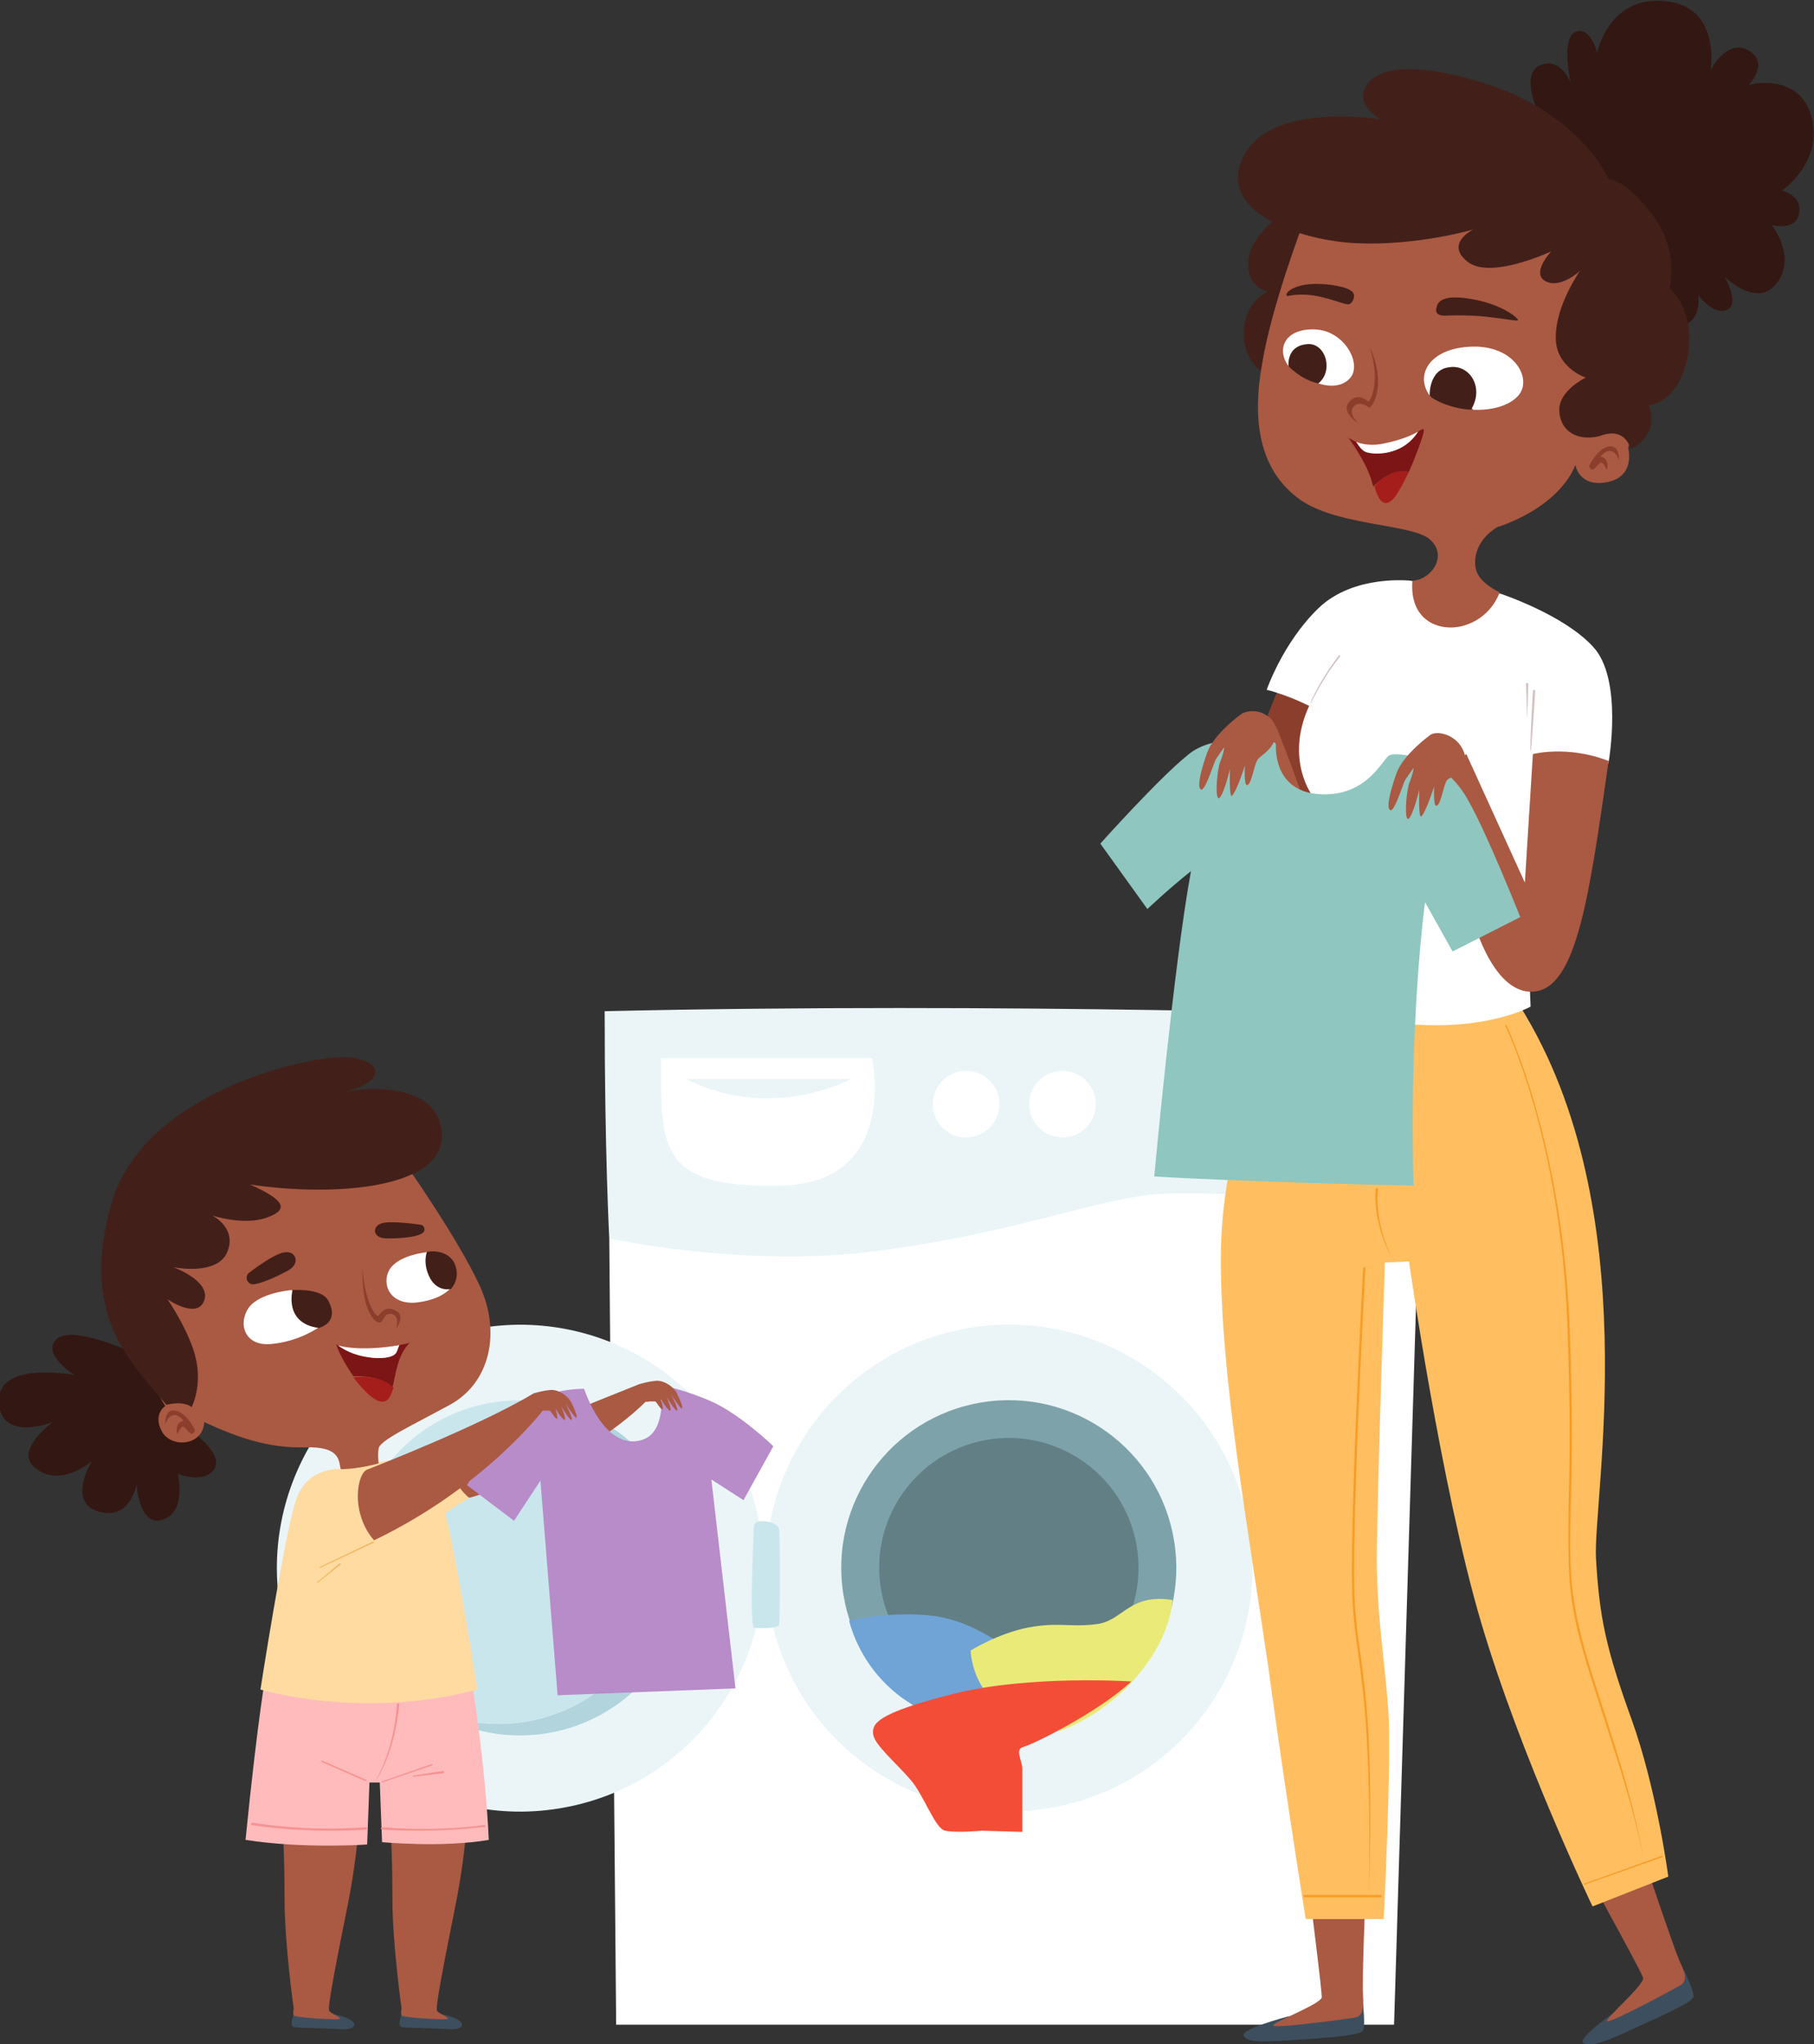 <?xml version="1.0" encoding="utf-8"?>
<!-- Generator: Adobe Illustrator 28.0.0, SVG Export Plug-In . SVG Version: 6.00 Build 0)  -->
<svg version="1.1" id="Laag_1" xmlns="http://www.w3.org/2000/svg" xmlns:xlink="http://www.w3.org/1999/xlink" x="0px" y="0px"
	 viewBox="0 0 158.1 178.1" style="enable-background:new 0 0 158.1 178.1;" xml:space="preserve">
<rect x="0" y="0" width="158.1" height="178.1" fill="#333333" stroke="none"/>
<style type="text/css">
	.st0{fill:#FFFFFF;}
	.st1{fill:#EBF5F7;}
	.st2{fill:#7EA2AA;}
	.st3{fill:#B1D4DD;}
	.st4{fill:#CAE6ED;}
	.st5{fill:#617F84;}
	.st6{fill:#3D4F5E;}
	.st7{fill:#AA5943;}
	.st8{fill:#FFBBBB;}
	.st9{fill:#FFBF61;}
	.st10{fill:#8C3E2C;}
	.st11{fill:#B88BC9;}
	.st12{fill:#8FC6BF;}
	.st13{fill:#FFDBA1;}
	.st14{fill:#331712;}
	.st15{fill:#422019;}
	.st16{fill:#7C1515;}
	.st17{fill:#A51E1B;}
	.st18{fill:#70A3D6;}
	.st19{fill:#EAEA78;}
	.st20{fill:#F44D37;}
	.st21{fill:#F2B966;}
	.st22{fill:#F79292;}
	.st23{fill:#D3C1C1;}
	.st24{fill:#F79D26;}
</style>
<g>
	<path class="st0" d="M53.1,107.9l0.6,68.5h67.8l2.3-75.3C123.7,101.2,73,98.7,53.1,107.9z"/>
	<ellipse transform="matrix(0.973 -0.232 0.232 0.973 -29.268 24.097)" class="st1" cx="87.9" cy="136.6" rx="21.2" ry="21.2"/>
	<ellipse transform="matrix(0.987 -0.161 0.161 0.987 -20.83 15.921)" class="st2" cx="87.9" cy="136.6" rx="14.6" ry="14.6"/>
	
		<ellipse transform="matrix(0.973 -0.232 0.232 0.973 -30.428 14.225)" class="st1" cx="45.3" cy="136.6" rx="21.2" ry="21.2"/>
	<g>
		<path class="st3" d="M50.9,123.1c4.3,2.5,7.1,7.2,7.1,12.5c0,8.1-6.5,14.6-14.6,14.6c-2,0-3.8-0.4-5.6-1.1
			c2.2,1.3,4.7,2.1,7.5,2.1c8.1,0,14.6-6.5,14.6-14.6C59.9,130.5,56.2,125.3,50.9,123.1z"/>
		<path class="st4" d="M58,135.6c0-5.3-2.9-10-7.1-12.5c-1.7-0.7-3.6-1.1-5.6-1.1c-8.1,0-14.6,6.5-14.6,14.6c0,5.3,2.9,10,7.1,12.5
			c1.7,0.7,3.6,1.1,5.6,1.1C51.5,150.2,58,143.7,58,135.6z"/>
	</g>
	<ellipse transform="matrix(0.973 -0.231 0.231 0.973 -29.154 23.979)" class="st5" cx="87.9" cy="136.6" rx="11.3" ry="11.3"/>
	<path class="st1" d="M53.1,107.9c0,0,11.8,2.6,23.3,1.1c11.6-1.5,18.5-4.3,23.8-4.9c5.3-0.6,21.2,1,21.2,1l0.7-16.6
		c0,0-34.2-1.2-69.4-0.4C52.7,100.4,53.1,107.9,53.1,107.9z"/>
	<path class="st6" d="M35,175.5c0,0-0.4,1,0,1.1c0.4,0.1,2.8,0.1,4.3,0.2c1.5,0,1.3-0.9-0.8-1.3C36.3,175.1,35,175.5,35,175.5z"/>
	<path class="st7" d="M40.8,157.1c0,0-0.1,3.9-1.1,8.9c-1,5-1.8,9-1.6,9.2c0.1,0.2,1.1,0.6,0.9,0.7c-0.2,0.1-3.8-0.1-4-0.3
		c-0.1-0.2,0-0.6,0-0.6s-0.8-5.6-0.8-9.6c0-4.1-0.2-7.1-0.2-7.1L40.8,157.1z"/>
	<path class="st6" d="M25.6,175.5c0,0-0.4,1,0,1.1c0.4,0.1,2.8,0.1,4.3,0.2c1.5,0,1.3-0.9-0.8-1.3C26.9,175.1,25.6,175.5,25.6,175.5
		z"/>
	<path class="st7" d="M31.4,157.1c0,0-0.1,3.9-1.1,8.9c-1,5-1.8,9-1.6,9.2c0.1,0.2,1.1,0.6,0.9,0.7c-0.2,0.1-3.8-0.1-4-0.3
		c-0.1-0.2,0-0.6,0-0.6s-0.8-5.6-0.8-9.6c0-4.1-0.2-7.1-0.2-7.1L31.4,157.1z"/>
	<path class="st8" d="M41.2,147c0,0,1.1,6.8,1.4,13.3c-4,0.7-9.3,0.2-9.3,0.2l-0.2-5.2l-0.9,0l-0.2,5.4c0,0-5.5,0.4-10.6-0.4
		c1.1-11,1.8-14.6,1.8-14.6S38.5,140.5,41.2,147z"/>
	<path class="st6" d="M118.8,174.6c0,0,0.2,1.9,0,2.3c-0.2,0.4-2.4,0.6-5.5,0.8c-3.1,0.2-4.5,0.3-4.9-0.3c-0.4-0.6,3.8-1.7,3.8-1.7
		L118.8,174.6z"/>
	<path class="st7" d="M114.4,167c0,0,0.8,6.4,0.8,7c0,0.6-4.6,2.3-4.2,2.5c0.4,0.2,6.4-0.6,7-0.7c0.6-0.1,0.9-0.4,0.8-1.9
		c-0.1-1.5,0.2-8.5,0.2-8.5L114.4,167z"/>
	<path class="st6" d="M146.8,171.7c0,0,0.8,1.7,0.8,2.2s-2.1,1.4-4.9,2.7c-2.8,1.3-4.1,1.8-4.7,1.4c-0.6-0.4,3-2.9,3-2.9
		L146.8,171.7z"/>
	<path class="st7" d="M139.2,164.8c0,0,3.8,6.9,4,7.5c0.2,0.6-3.5,3.7-3.1,3.8c0.4,0.1,5.8-2.8,6.3-3.1c0.5-0.3,0.7-0.7,0-2.1
		c-0.6-1.4-2.8-8-2.8-8L139.2,164.8z"/>
	<path class="st9" d="M110.5,91.8c0,0-4.1,7.5-4.1,17.9c0,10.4,2.4,23.6,4.1,35.3c1.6,11.7,3.3,22.2,3.3,22.2h6.8
		c0,0,0.7-14,0.4-18.2s-1-8.2-1-13.1c0-4.9,0.7-25.9,0.7-25.9l2.1-0.1c0,0,2.8,19.7,6.3,31.5c3.5,11.8,9.7,24.7,9.7,24.7l6.6-2.6
		c0,0-1-7.6-3.2-13.7c-2.2-6.1-2.8-8.8-3.1-14c-0.3-5.2,4.5-30.3-6.6-48.1C122.2,87.1,110.5,91.8,110.5,91.8z"/>
	<path class="st10" d="M111.7,59.3l-2.1,5.2l1.1,6.4c0,0,5.1,1.1,5.1,0.4c0-0.8-0.5-11-0.5-11L111.7,59.3z"/>
	<path class="st0" d="M129.1,52.5l1.6-0.8c0,0,5.5,1.8,8.1,4.6c2.7,2.8,1.4,10.1,1.4,10.1l-6.9,18.8l0.1,2.5c0,0-4.4,2.5-12.6,1.3
		c-8.2-1.2-6.3-19.5-6.3-19.5s-2.6-3.2-0.4-8c-2-1-3.7-1.4-3.7-1.4s1.4-4.1,4.5-7.1c3.1-3,8.1-2.4,8.1-2.4L129.1,52.5z"/>
	<path class="st7" d="M55.7,120.6l-18.2,7.3c0,0,1.2,2.2,1.4,2.4s2,0.2,2,0.2s9.5-2.6,15.4-8.4C56.5,121.1,55.7,120.6,55.7,120.6z"
		/>
	<path class="st11" d="M47.2,121.7c0,0,1.6-0.7,3.7-0.7c1.2,3.3,3.1,5.2,5.2,4.4c2.1-0.8,1.5-4.7,1.5-4.7s1.9,0.3,4.4,1.4
		c2.5,1.1,5.4,3.9,5.4,3.9l-2.6,4.7l-2.8-1.8l2.1,18.2l-15.5,0.6l-1.5-18.7l-2.3,3.5l-4.1-3.1l2.8-5
		C43.6,124.4,44.8,121.7,47.2,121.7z"/>
	<path class="st7" d="M110.5,62.4c0,0,0.5,0.1,1.2,2.1c0.8,2,2,5.4,2,5.4s-4.1,0.4-3.8,0c0.3-0.4-0.4-6.3-0.4-6.3L110.5,62.4z"/>
	<path class="st7" d="M127.8,65.7l5.1,11.2l0.7-11.2c0,0,3-0.8,6.6,0.6c-1.7,11.9-2.8,19.9-6.6,20.1c-3.7,0.2-5.4-6.9-5.4-6.9
		L126,67L127.8,65.7z"/>
	<path class="st12" d="M110.5,64.7c0,0,0.7-0.2,0.7,0.2c0,0.3-0.2,4.1,3.9,4.3c4.1,0.2,5.4-3.1,6-3.4c0.6-0.3,3,0.3,3,0.3
		s2.4,0.9,3.9,3.7c1.6,2.8,4.5,10.1,4.5,10.1l-5.9,3l-2.4-4.3c0,0-1.4,10.1-1,24.7c-14.6-0.3-22.6-0.8-22.6-0.8s1.7-18.5,3.2-26.6
		c-1.9,1.5-3.8,3.3-3.8,3.3l-4.1-5.7c0,0,5.1-5.7,7.6-7.7C105.9,63.7,110.5,64.7,110.5,64.7z"/>
	<path class="st13" d="M29.7,128c0,0-3.1-0.3-4,3c-1,3.3-3,16.2-3,16.2s8.8,2.7,18.9,0c-1.9-12.1-2.8-15.4-2.8-15.4l2.1-1.3
		c0,0-1.4-1-1.5-2.8C39.3,125.9,29.7,128,29.7,128z"/>
	<path class="st14" d="M11.2,117.7c0,0-5-2.3-6.3-1s1.6,3.1,1.6,3.1s-6.7-1.3-6.6,2.3c0.1,3.6,4.7,1.8,4.7,1.8s-3.6,2.6-1.4,4.1
		c2.2,1.6,4.8-0.7,4.8-0.7s-2.2,3.6,0.6,4.4c2.8,0.8,3.3-2.4,3.3-2.4s0.2,3.8,2.3,3.1c2.1-0.7,1.3-4,1.3-4s2.1,0.9,3.1-0.3
		c1-1.2-1.5-3.1-1.5-3.1l-1.8-6.7L11.2,117.7z"/>
	<path class="st14" d="M134.2,10.1c0,0-1.8-3.6,0-4.4c1.8-0.8,2.7,1.5,2.7,1.5s-0.9-3.8,0.4-4.4c1.3-0.6,1.9,1.8,1.9,1.8
		s1-5,5.9-4.5c4.9,0.4,4,6,4,6s1.4-2.8,3.3-1.7c1.9,1.1,0,3,0,3s4.4-1.2,5.5,2.8c1,4-2.6,6.4-2.6,6.4s1.8,0.4,1.5,2
		c-0.3,1.6-2.4,1-2.4,1s2.2,2.7,0.5,5c-1.7,2.4-4.6-0.5-4.6-0.5s1.4,2.4,0.2,2.9c-1.2,0.5-2.5-1.3-2.5-1.3s0.5,2.6-2,2.8
		c-2.5,0.2-8.2-10.4-8.2-10.4L134.2,10.1z"/>
	<path class="st15" d="M112.1,18.4c0,0-3.1,1.9-3.3,4.3c-0.2,2.4,1.7,2.7,1.7,2.7s-2,0.8-2.1,3.5c-0.1,2.7,1.9,3.7,1.9,3.7l7.1-13.4
		L112.1,18.4z"/>
	<path class="st7" d="M141.9,39c0,0,0.7,2.5-1.8,3c-2.5,0.5-2.8-1.5-2.8-1.5s-1,3.4-6.7,5.4c-0.9-2.4,6.6-15.9,6.6-15.9
		c0.1,0,4.1,2.2,4.1,2.2S142.5,37.7,141.9,39z"/>
	<path class="st7" d="M113.6,19.4c0,0-2.8,7.3-3.6,12.3c-0.9,5-0.2,9.1,3,11.6c3.1,2.5,9.7,2.3,11.5,3.6c1.8,1.4,0.3,3.6-1.4,3.7
		c-0.3,3.7,2.7,4.6,4.8,3.8c2.2-0.8,2.8-2.8,2.8-2.8s-1.6-0.7-2-1.8c-0.4-1.1,0-3,2.2-4.1c2.2-1.1,7-13.7,7.3-13.9
		c0.3-0.2,1.4-10.7,1.4-10.7s0.7-4.7-5.1-5.8c-5.8-1.1-14.3-2.4-15.8-1.8C117.1,14.3,113.6,19.4,113.6,19.4z"/>
	<path class="st0" d="M114.7,32.2l0.2,1.2c0,0,1.8,0.7,2.8-0.5c1-1.2-0.5-4.1-3.1-4.2c-2.6-0.1-3.4,1.7-2.3,3.2
		C113.3,31.6,114.7,32.2,114.7,32.2z"/>
	<path class="st0" d="M127.6,34.8l0.8,0.9c0,0,2.6,0.2,3.9-1.2c1.3-1.4-0.2-4.4-4-4.3c-3.7,0.1-5.1,2.5-3.6,4.4
		C125.9,34.2,127.6,34.8,127.6,34.8z"/>
	<path class="st15" d="M126,27.5c0,0,1.7-0.1,3.6,0.1c1.8,0.2,2.6,0.4,2.7,0.3c0.1-0.1-1.2-1.3-3.8-1.8c-2.6-0.5-3.2,0.1-3.3,0.7
		C125,27.5,125.7,27.5,126,27.5z"/>
	<path class="st15" d="M112.2,25.8c0,0,1.1-0.3,2.6,0c1.5,0.3,2.5,0.8,2.8,0.7c0.3-0.1,0.7-0.9,0.1-1.2c-0.6-0.4-2.5-0.7-3.9-0.5
		C112.5,25,111.9,25.6,112.2,25.8z"/>
	<path class="st10" d="M119.4,30.3c0,0,0.7,1.3,0.7,2.9c0,1.6-0.6,2.2-0.7,2.3c-0.1,0.1-0.8-0.7-1.4-0.1s0.4,1.5,0.4,1.5
		s-1.6-1-0.8-1.9c0.8-0.9,1.6,0,1.7,0C119.3,35,120.4,33.6,119.4,30.3z"/>
	<path class="st15" d="M124.6,34.5c0,0-0.1-2.3,1.7-2.5c1.8-0.3,3.1,1.8,1.9,3.7C126.6,35.6,125.2,35,124.6,34.5z"/>
	<path class="st15" d="M112.3,31.9c0,0-0.2-1.7,1.5-1.9c1.7-0.3,2.5,2.3,1.1,3.4C113.4,33.1,112.3,31.9,112.3,31.9z"/>
	<g>
		<path class="st16" d="M121,41.4c0.6-0.3,1.3-0.3,1.8-0.3c0.7-1.6,1.3-3.3,1.3-3.6c0-0.2-0.2-0.1-0.5,0.1c0,0,0,0,0,0
			c-1.4,2.2-4,2-4.5,1.8c-0.3-0.1-0.7-0.6-0.9-0.9c-0.5-0.2-0.7-0.4-0.7-0.4s1.7,2.3,2.1,4c0,0.1,0.1,0.2,0.1,0.3
			C120,42.1,120.4,41.7,121,41.4z"/>
		<path class="st17" d="M121.9,42.8c0.3-0.5,0.6-1.1,0.9-1.7c-0.5-0.1-1.2-0.1-1.8,0.3c-0.6,0.3-1,0.7-1.2,1
			C120.2,43.9,120.9,44.5,121.9,42.8z"/>
		<path class="st0" d="M119.1,39.4c0.6,0.2,3.1,0.4,4.5-1.8c0,0,0,0,0,0c-0.5,0.3-1.4,0.7-2.8,1c-1.2,0.3-2.1,0.1-2.6-0.1
			C118.4,38.8,118.7,39.3,119.1,39.4z"/>
	</g>
	<path class="st7" d="M35.6,101.8c0,0,4.3,6.1,6.2,10.2c1.9,4.1,0.9,8.5-2.6,10.4c-3.5,1.9-6.1,3.1-6.2,3.8c-0.1,0.6,0,1.3,0,1.3
		s-1.7,0.5-3.3,0.5c-0.2-0.6,0.1-2-3.1-1.9c-3.2,0.1-6-0.9-8.8-2.2c-0.1,2.1-2.9,2.3-3.7,0.8c-0.8-1.5,0.3-2.2,0.3-2.2
		s-5.8-8.9-1.3-16.9c4.4-8,14-6.8,14-6.8L35.6,101.8z"/>
	<path class="st10" d="M31.6,110.5c0,0-0.1,2,0.4,3.4c0.5,1.3,1,1.4,1.2,1.3c0.2-0.1,0.3-0.9,1-0.7c0.7,0.2,0.3,1.3,0.3,1.3
		s0.9-1.2,0-1.6c-0.9-0.5-1.3,0.2-1.5,0.4C32.9,114.9,31.8,113.7,31.6,110.5z"/>
	<path class="st0" d="M38.7,111.3l0.6,0.9c0,0-0.8,1.1-3.2,1.3c-2.4,0.1-2.9-2-2-3.1s3.1-1.3,3.1-1.3L38.7,111.3z"/>
	<path class="st0" d="M27.6,114.2l0.1,1.5c0,0-1.7,1.2-4.1,1.4c-2.3,0.2-2.9-1.8-1.9-3.2c1-1.3,3.7-1.5,3.7-1.5L27.6,114.2z"/>
	<path class="st15" d="M140.2,15.6c0,0-2.5-5.9-11.3-8.5c-8.8-2.6-10.1,0.2-10.1,1.3s1.5,2,1.5,2s-9.5-1.6-11.9,3.2
		c-2.5,4.8,4.8,7.4,10,7.6c5.2,0.2,10-1.2,10-1.2s-2.5,1.2-0.5,2.8c2,1.6,7.3-0.9,7.3-0.9s-1.8,1.9-0.5,2.6c1.3,0.7,3-0.9,3-0.9
		s-2.1,3-2.1,5.7c-0.1,2.7,2.6,3.6,2.6,3.6s-2.3,1.1-2.3,2.8s1.4,2.8,3.5,2.3c2.3-0.9,2.7,1.1,2.7,1.1s1.1-0.4,1.6-1.5
		c0.5-1.1,0-2.3,0-2.3s2.6-0.1,3.4-4.3c0.7-4.1-1.6-5.9-1.6-5.9s0.9-3.1-1.4-6.3C141.6,15.5,140.2,15.6,140.2,15.6z"/>
	<path class="st15" d="M25.5,112.4c0,0-0.8,2.9,2.3,3.3c1.2-0.4,1.4-1.3,0.8-2.4C28,112.2,25.5,112.4,25.5,112.4z"/>
	<path class="st15" d="M37.2,109.1c0,0-0.4,1,0.3,2.3c0.7,1.2,1.8,0.9,1.8,0.9s0.8-0.8,0.4-2C39.3,109,37.7,108.9,37.2,109.1z"/>
	<g>
		<path class="st16" d="M34.2,120.9c0.3-1.1,0.4-2.8,1.5-3.9c-0.3,0.1-0.6,0.1-0.9,0.2c-0.1,0.2-0.3,0.7-0.4,0.8
			c-0.2,0.2-1,0.5-2.6,0.2c-1.6-0.3-2.3-1-2.3-1l0,0c-0.1,0-0.2-0.1-0.2-0.1c0.2,0.7,0.8,1.8,1.5,2.8
			C31.6,119.9,33.2,119.9,34.2,120.9z"/>
		<path class="st17" d="M33.5,122.1c0.4-0.1,0.6-0.6,0.8-1.2c-1-1-2.7-1-3.5-0.9C31.7,121.2,32.8,122.3,33.5,122.1z"/>
		<path class="st0" d="M31.8,118.2c1.6,0.3,2.4,0,2.6-0.2c0.2-0.1,0.3-0.6,0.4-0.8c-3,0.5-4.8,0.2-5.4,0l0,0
			C29.5,117.2,30.2,117.9,31.8,118.2z"/>
	</g>
	<path class="st15" d="M30.1,95.1c0,0,7.9-1.5,8.4,3.5c0.5,5-9.4,5.7-16.7,4.6c3.1,1.4,3.4,2.2,1.4,2.9c-2,0.7-4.7-0.2-4.7-0.2
		s2.2,1.1,1.3,3.2c-0.9,2.1-4.7,1.3-4.7,1.3s3.3,1.2,2.7,2.9c-0.6,1.7-3.2-0.1-3.2-0.1s2,2.9,2.5,5.3c0.5,2.4-0.4,4.1-0.4,4.1
		s-0.6-0.6-2.2-0.2c-3.4-4-7.5-8-4.8-17.5c2.7-9.6,16.7-12.8,20.1-12.8S34,94.2,30.1,95.1z"/>
	<path class="st15" d="M21.7,110.9c0,0,2.3-1.8,3.2-1.8c0.9-0.1,1.3,1,0.2,1.6c-1.1,0.6-2.5,1.2-3.1,1.2
		C21.4,111.8,21.4,111.1,21.7,110.9z"/>
	<path class="st15" d="M36.6,106.7c0,0-2.6-0.4-3.4-0.1c-0.8,0.3-0.7,1.3,0.5,1.3c1.2,0,2.5-0.1,3-0.4
		C37.2,107.3,37,106.7,36.6,106.7z"/>
	<path class="st10" d="M17,124.6c0,0-0.7-1.5-1.7-1.7c-1-0.2-0.9,1.2-0.9,1.2s0.2-0.7,0.7-0.8c0.5-0.1,0.9,0.5,0.9,0.5
		s-0.6,0-0.6,0.8c0,0.8,0.2-0.2,0.5-0.3C16.2,124.2,16.7,125.5,17,124.6z"/>
	<path class="st10" d="M138.5,40.6c0,0,0.7-1.5,1.7-1.7c1-0.2,0.9,1.2,0.9,1.2s-0.2-0.7-0.7-0.8c-0.5-0.1-0.9,0.5-0.9,0.5
		s0.6,0,0.6,0.8c0,0.8-0.2-0.2-0.5-0.3C139.3,40.2,138.8,41.5,138.5,40.6z"/>
	<path class="st7" d="M32.1,128c0,0,9.8-3.8,14.4-6.6c0.4,0.7,0.8,1.5,0.8,1.5s-5.1,6.7-14.7,11.3C30.5,131.8,31.1,128.2,32.1,128z"
		/>
	<path class="st7" d="M46.4,122l0.1-0.6c0,0,1-0.3,1.6-0.3c0.6,0,1.4,0.5,1.7,1.1c0.3,0.6,0.6,1.4,0.4,1.3c-0.2-0.1-0.9-1.2-0.9-1.2
		s0.7,1.4,0.5,1.4c-0.2,0-0.9-1.2-0.9-1.2s0.5,1.2,0.3,1.2c-0.2,0-0.8-1-0.8-1s0.3,1,0.1,0.9c-0.2-0.1-0.5-0.7-0.6-0.7
		c-0.1,0-0.5,0-0.5,0S46.5,123.2,46.4,122z"/>
	<path class="st7" d="M55.6,121.2l0.1-0.6c0,0,1-0.3,1.6-0.3c0.6,0,1.4,0.5,1.7,1.1c0.3,0.6,0.6,1.4,0.4,1.3
		c-0.2-0.1-0.9-1.2-0.9-1.2s0.7,1.4,0.5,1.4c-0.2,0-0.9-1.2-0.9-1.2s0.5,1.2,0.3,1.2c-0.2,0-0.8-1-0.8-1s0.3,1,0.1,0.9
		c-0.2-0.1-0.5-0.7-0.6-0.7c-0.1,0-0.5,0-0.5,0S55.7,122.4,55.6,121.2z"/>
	<path class="st7" d="M124.7,64c0,0-2.4,1.7-3,3.4c-0.6,1.7-0.9,3.1-0.5,3.2c0.4,0,1.1-2.4,1.3-2.7s0.7-1,0.7-1s0,0.4-0.4,1.4
		c-0.3,1.1-0.4,3.4,0,3c0.4-0.4,0.9-2.5,0.9-2.5s-0.1,2.7,0.2,2.3c0.4-0.4,1.1-2.6,1.1-2.6s-0.1,1.8,0.2,1.7
		c0.4-0.1,0.6-1.8,0.9-2.2c0.2-0.4,2-0.5,1.6-2.1C127.3,64.1,125.4,63.6,124.7,64z"/>
	<path class="st7" d="M108.2,62.2c0,0-2.4,1.7-3,3.4c-0.6,1.7-0.9,3.1-0.5,3.2c0.4,0,1.1-2.4,1.3-2.7s0.7-1,0.7-1s0,0.4-0.4,1.4
		c-0.3,1.1-0.4,3.4,0,3c0.4-0.4,0.9-2.5,0.9-2.5s-0.1,2.7,0.2,2.3c0.4-0.4,1.1-2.6,1.1-2.6s-0.1,1.8,0.2,1.7
		c0.4-0.1,0.6-1.8,0.9-2.2c0.2-0.4,1.9-1.1,1.5-2.7C110.7,61.7,108.8,61.8,108.2,62.2z"/>
	<path class="st18" d="M74,141.2c0,0,3.7-0.9,7.5-0.4c3.8,0.6,5.4,2.6,7.2,2.9c1.8,0.3,4.8,0.2,6.3,1s1.6,2.3,1.6,2.3l-8.5,1.7
		l-8.5-0.2C79.6,148.6,75.4,146.4,74,141.2z"/>
	<path class="st19" d="M84.6,143.8c0,0,2.4-1.5,5-2c2.6-0.5,3.7,0,6-0.3c2.3-0.3,2.8-2.7,6.6-2.1c-0.5,5-5.2,9.7-9.8,11.4
		C84.6,149.8,84.6,143.8,84.6,143.8z"/>
	<path class="st20" d="M98.6,146.5c0,0-8.9-0.6-15.6,1.1c-6.7,1.7-7,2.6-6.9,3.5c0.1,0.9,2,2.5,3.2,3.9c1.2,1.3,2.2,4.4,3.1,4.5
		c0.9,0.2,3.2,0,3.2,0l3.5,0.1c0,0,0-4.8,0-5.5s-0.7-1.7,0.1-1.9S95.7,149.2,98.6,146.5z"/>
	<path class="st4" d="M65.7,133c0,0-0.4,8.6,0,8.8c0.4,0.1,2,0.1,2.2-0.2c0.1-0.4,0.1-7.8,0-8.4C67.7,132.5,65.7,132.2,65.7,133z"/>
	<g>
		<path class="st21" d="M27.9,136.6C27.9,136.6,27.9,136.6,27.9,136.6c-0.1-0.1-0.1-0.1,0-0.1l4.6-2.2c0,0,0.1,0,0.1,0
			c0,0,0,0.1,0,0.1L27.9,136.6C28,136.6,27.9,136.6,27.9,136.6z"/>
	</g>
	<g>
		<path class="st21" d="M27.7,137.9C27.7,137.9,27.6,137.9,27.7,137.9c-0.1,0-0.1-0.1,0-0.1l1.9-1.6c0,0,0.1,0,0.1,0
			c0,0,0,0.1,0,0.1L27.7,137.9C27.7,137.9,27.7,137.9,27.7,137.9z"/>
	</g>
	<g>
		<path class="st22" d="M32.7,155.2C32.7,155.2,32.7,155.2,32.7,155.2C32.6,155.2,32.6,155.1,32.7,155.2c0-0.1,1.6-2.4,1.9-6.7
			c0,0,0-0.1,0.1-0.1c0,0,0,0,0,0c0,0,0.1,0,0.1,0.1C34.4,152.8,32.8,155.1,32.7,155.2C32.7,155.2,32.7,155.2,32.7,155.2z"/>
	</g>
	<g>
		<path class="st22" d="M31.9,155.2C31.9,155.2,31.9,155.2,31.9,155.2l-3.9-1.7c0,0,0-0.1,0-0.1c0,0,0.1,0,0.1,0l3.9,1.7
			C31.9,155.1,31.9,155.1,31.9,155.2C31.9,155.2,31.9,155.2,31.9,155.2z"/>
	</g>
	<g>
		<path class="st22" d="M33.3,155.3C33.3,155.3,33.3,155.3,33.3,155.3c-0.1-0.1-0.1-0.1,0-0.1l4.3-1.5c0,0,0.1,0,0.1,0
			c0,0,0,0.1,0,0.1L33.3,155.3C33.4,155.3,33.3,155.3,33.3,155.3z"/>
	</g>
	<g>
		<path class="st22" d="M36,154.8C36,154.8,36,154.7,36,154.8c-0.1-0.1,0-0.1,0-0.1l2.6-0.4c0,0,0.1,0,0.1,0.1c0,0,0,0.1-0.1,0.1
			L36,154.8C36,154.8,36,154.8,36,154.8z"/>
	</g>
	<g>
		<path class="st22" d="M28.7,159.5c-4,0-6.8-0.5-6.8-0.5c0,0-0.1,0,0-0.1c0,0,0-0.1,0.1-0.1c0,0,4.4,0.8,9.9,0.4c0,0,0,0,0,0
			c0,0,0.1,0,0.1,0.1c0,0,0,0.1-0.1,0.1C30.7,159.5,29.6,159.5,28.7,159.5z"/>
	</g>
	<g>
		<path class="st22" d="M36.8,159.5c-1.1,0-2.2,0-3.5-0.1c0,0-0.1,0-0.1-0.1c0,0,0-0.1,0.1-0.1c0,0,0,0,0,0c5.3,0.4,8.9-0.2,8.9-0.2
			c0,0,0.1,0,0.1,0.1c0,0,0,0.1,0,0.1C42.3,159.1,40.2,159.5,36.8,159.5z"/>
	</g>
	<g>
		<path class="st23" d="M114.2,61.3C114.2,61.3,114.2,61.3,114.2,61.3C114.1,61.3,114.1,61.3,114.2,61.3c0-0.1,0.8-2,2.5-4.2
			c0,0,0.1,0,0.1,0c0,0,0,0.1,0,0.1C115.1,59.3,114.3,61.3,114.2,61.3C114.2,61.3,114.2,61.3,114.2,61.3z"/>
	</g>
	<g>
		<path class="st23" d="M133.4,65.5C133.4,65.5,133.4,65.5,133.4,65.5c-0.1-0.3,0.2-5.1,0.2-5.3c0,0,0-0.1,0.1-0.1c0,0,0,0,0,0
			c0,0,0.1,0,0.1,0.1C133.8,60.3,133.5,65.2,133.4,65.5C133.5,65.5,133.5,65.5,133.4,65.5z"/>
	</g>
	<g>
		<path class="st23" d="M133.1,62.7C133,62.7,133,62.7,133.1,62.7l-0.1-3.1c0,0,0-0.1,0.1-0.1c0,0,0.1,0,0.1,0.1L133.1,62.7
			C133.1,62.7,133.1,62.7,133.1,62.7z"/>
	</g>
	<g>
		<path class="st24" d="M121.4,109.8C121.4,109.8,121.4,109.8,121.4,109.8c-1.9-3.5-1.5-6.2-1.5-6.2c0,0,0-0.1,0.1-0.1
			c0,0,0.1,0,0.1,0.1C120.1,103.7,119.7,106.3,121.4,109.8C121.5,109.7,121.5,109.8,121.4,109.8
			C121.4,109.8,121.4,109.8,121.4,109.8z"/>
	</g>
	<g>
		<path class="st24" d="M120.4,165.3h-6.7c0,0-0.1,0-0.1-0.1c0,0,0-0.1,0.1-0.1h6.7C120.4,165.2,120.4,165.2,120.4,165.3
			C120.4,165.3,120.4,165.3,120.4,165.3z"/>
	</g>
	<g>
		<path class="st24" d="M138.1,164.2C138,164.2,138,164.1,138.1,164.2c-0.1-0.1-0.1-0.1,0-0.1l6.7-2.4c0,0,0.1,0,0.1,0
			c0,0,0,0.1,0,0.1L138.1,164.2C138.1,164.2,138.1,164.2,138.1,164.2z"/>
	</g>
	<g>
		<path class="st24" d="M143.3,162.2C143.3,162.2,143.3,162.2,143.3,162.2c-1-5.1-2.5-9.3-3.7-13.1c-1-3.1-1.9-5.8-2.4-8.4
			c-0.6-3.1-0.5-5.4-0.5-9.3c0.1-3.5,0.2-8.2-0.1-16c-0.6-16.3-5.4-26-5.4-26c0,0,0-0.1,0-0.1c0,0,0.1,0,0.1,0
			c0,0.1,4.8,9.8,5.5,26.1c0.3,7.8,0.2,12.6,0.1,16.1c-0.1,3.8-0.1,6.1,0.5,9.2c0.5,2.6,1.4,5.3,2.4,8.4
			C141,152.9,142.4,157.1,143.3,162.2C143.4,162.2,143.4,162.2,143.3,162.2C143.4,162.2,143.4,162.2,143.3,162.2z"/>
	</g>
	<g>
		<path class="st24" d="M119.3,165.3L119.3,165.3C119.3,165.3,119.3,165.3,119.3,165.3c0.2-12.8-0.4-17.4-0.9-21
			c-0.2-1.4-0.4-2.8-0.5-4.4c-0.4-5.8,0.9-29.2,0.9-29.4c0,0,0-0.1,0.1-0.1c0,0,0,0,0,0c0,0,0.1,0,0.1,0.1c0,0.2-1.3,23.7-0.9,29.4
			c0.1,1.6,0.3,3,0.5,4.4C119.1,148,119.7,152.5,119.3,165.3C119.4,165.3,119.4,165.3,119.3,165.3z"/>
	</g>
	<path class="st0" d="M57.6,92.2H76c0,0,2.4,11-8.1,11.1C57.4,103.5,57.6,100,57.6,92.2z"/>
	<circle class="st0" cx="84.2" cy="96.2" r="2.9"/>
	<circle class="st0" cx="92.6" cy="96.2" r="2.9"/>
	<path class="st1" d="M59.8,94h14.4C74.2,94,67.2,97.8,59.8,94z"/>
</g>
</svg>
